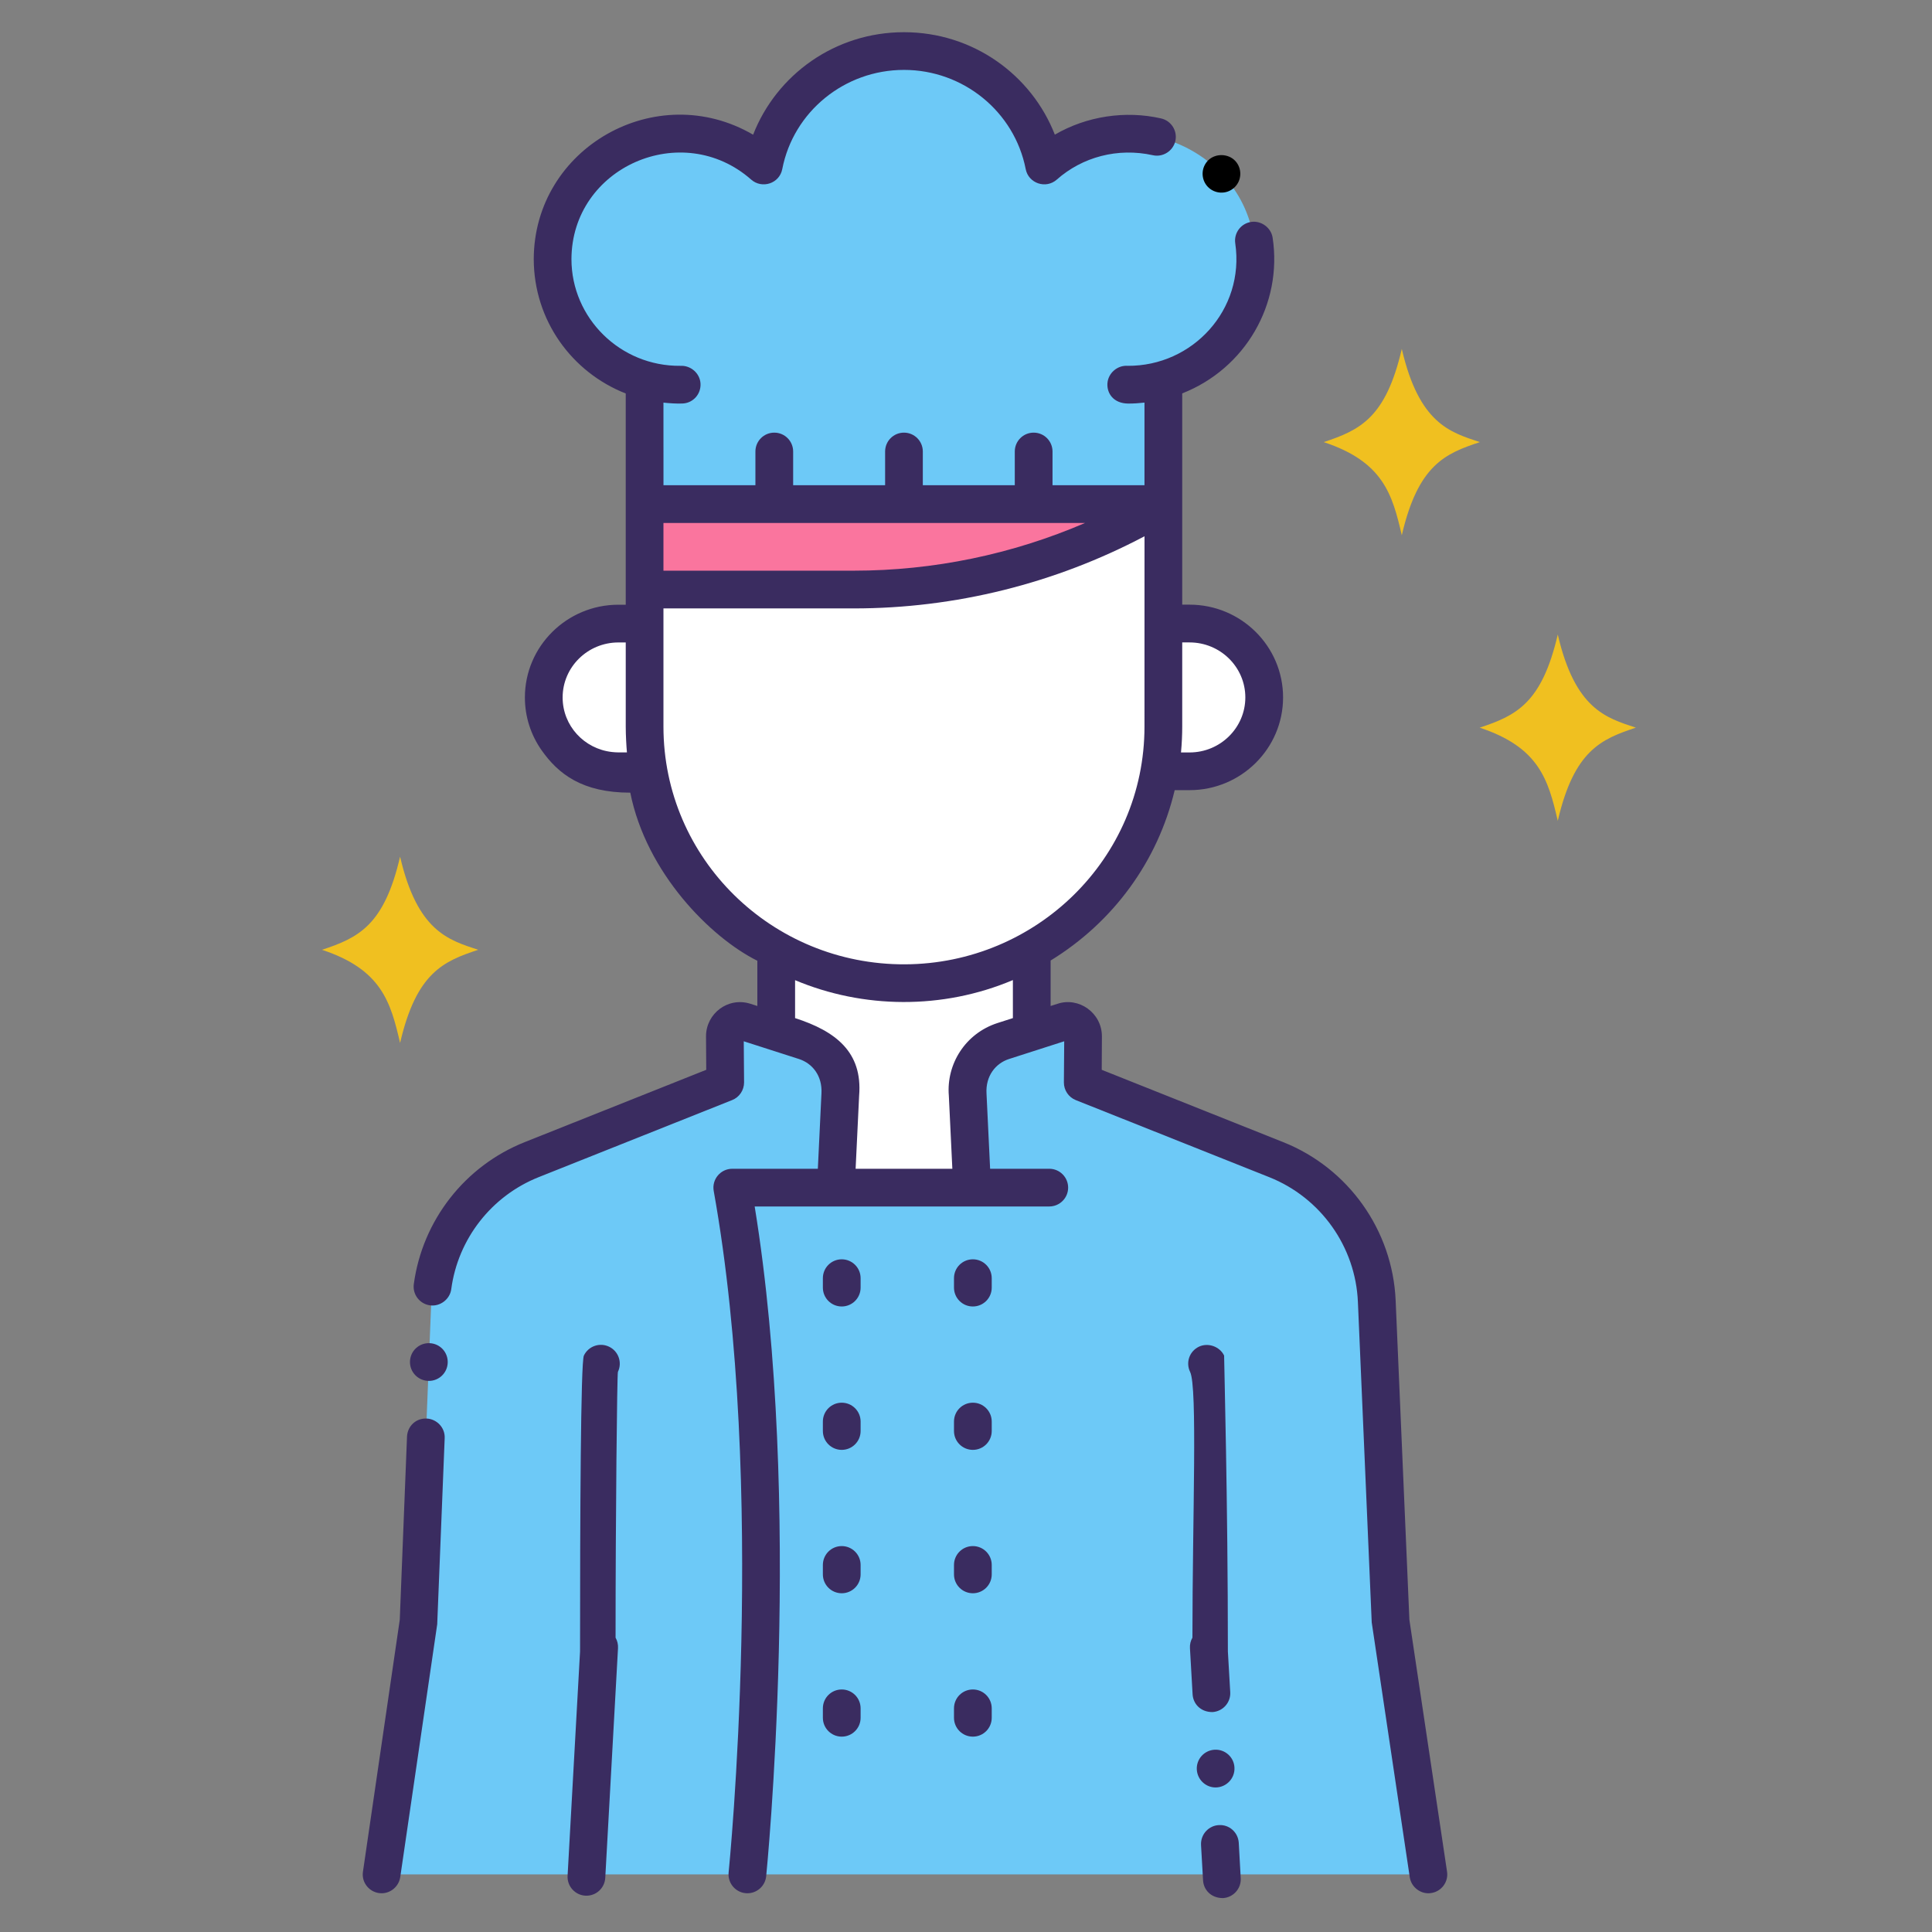<svg width="60" height="60" viewBox="0 0 60 60" fill="none" xmlns="http://www.w3.org/2000/svg">
<rect x="0" y="0" width="60" height="60" fill="#808080" stroke="none"/>
<path d="M20.019 15.655V22.565C20.019 23.043 20.061 23.507 20.143 23.952C20.532 26.13 21.781 27.951 23.494 29.12C23.691 29.258 23.895 29.385 24.106 29.502C26.539 30.869 29.56 30.899 32.042 29.497C34.079 28.358 35.579 26.359 36.005 23.952C36.087 23.502 36.13 23.036 36.13 22.565V15.655H20.019Z" fill="white"/>
<path d="M36.13 15.655C33.222 17.392 29.899 18.308 26.513 18.308H20.019V15.655H36.13Z" fill="#FA759E"/>
<path d="M43.187 50.359L42.758 40.41C42.673 38.46 41.452 36.74 39.638 36.016L33.626 33.62L33.636 32.179C33.636 31.86 33.326 31.633 33.022 31.731L32.042 32.045L31.154 32.331C30.444 32.561 29.986 33.248 30.052 33.991L30.19 36.883H25.958L26.096 33.991C26.162 33.248 25.704 32.561 24.994 32.331C23.902 31.98 24.328 32.117 23.126 31.731C22.822 31.633 22.512 31.86 22.512 32.179L22.522 33.62L16.515 36.013C14.694 36.737 13.47 38.465 13.393 40.424L12.999 50.359L11.851 58.211H44.361L43.187 50.359Z" fill="#6DC9F7"/>
<path d="M32.042 29.498V32.045L31.154 32.331C30.444 32.561 29.987 33.248 30.052 33.99L30.191 36.883H25.958L26.096 33.99C26.162 33.248 25.705 32.561 24.994 32.331L24.106 32.045V29.502C26.539 30.869 29.56 30.899 32.042 29.498Z" fill="white"/>
<path d="M32.429 5.14C32.035 3.115 30.235 1.585 28.074 1.585C25.913 1.585 24.114 3.115 23.719 5.14C21.206 2.922 17.163 4.668 17.163 8.049C17.163 9.832 18.37 11.335 20.02 11.799V15.656H36.129V11.797C37.78 11.334 38.986 9.83 38.986 8.049C38.986 4.676 34.948 2.916 32.429 5.14V5.14Z" fill="#6DC9F7"/>
<path d="M20.019 22.564V19.365H19.205C17.921 19.365 16.887 20.394 16.887 21.66C16.887 22.283 17.138 22.848 17.544 23.258C17.966 23.687 18.554 23.952 19.205 23.952H20.143C20.061 23.507 20.019 23.043 20.019 22.564V22.564Z" fill="white"/>
<path d="M39.261 21.659C39.261 22.924 38.227 23.953 36.943 23.953H36.005C36.087 23.502 36.129 23.037 36.129 22.564V19.365H36.943C38.224 19.365 39.261 20.392 39.261 21.659V21.659Z" fill="white"/>
<path d="M14.851 29.497C13.922 29.19 12.964 28.922 12.425 26.604C11.93 28.739 11.135 29.122 10 29.497C11.852 30.109 12.131 31.122 12.425 32.39C12.933 30.203 13.772 29.853 14.851 29.497Z" fill="#F0C020"/>
<path d="M45.959 13.73C45.031 13.423 44.072 13.155 43.534 10.836C43.038 12.972 42.244 13.355 41.109 13.73C42.96 14.341 43.24 15.355 43.534 16.623C44.041 14.436 44.881 14.086 45.959 13.73Z" fill="#F0C020"/>
<path d="M50.803 22.598C49.875 22.292 48.916 22.023 48.378 19.705C47.882 21.841 47.088 22.223 45.953 22.598C47.804 23.21 48.084 24.223 48.378 25.492C48.885 23.305 49.725 22.955 50.803 22.598Z" fill="#F0C020"/>
<path d="M26.727 39.695C26.727 39.371 26.464 39.109 26.141 39.109C25.817 39.109 25.555 39.371 25.555 39.695V39.988C25.555 40.312 25.817 40.574 26.141 40.574C26.464 40.574 26.727 40.312 26.727 39.988V39.695Z" fill="#3A2C60"/>
<path d="M30.799 39.695C30.799 39.371 30.537 39.109 30.213 39.109C29.889 39.109 29.627 39.371 29.627 39.695V39.988C29.627 40.312 29.889 40.574 30.213 40.574C30.537 40.574 30.799 40.312 30.799 39.988V39.695Z" fill="#3A2C60"/>
<path d="M26.727 44.148C26.727 43.824 26.464 43.562 26.141 43.562C25.817 43.562 25.555 43.824 25.555 44.148V44.441C25.555 44.765 25.817 45.027 26.141 45.027C26.464 45.027 26.727 44.765 26.727 44.441V44.148Z" fill="#3A2C60"/>
<path d="M30.799 44.148C30.799 43.824 30.537 43.562 30.213 43.562C29.889 43.562 29.627 43.824 29.627 44.148V44.441C29.627 44.765 29.889 45.027 30.213 45.027C30.537 45.027 30.799 44.765 30.799 44.441V44.148Z" fill="#3A2C60"/>
<path d="M26.727 48.601C26.727 48.277 26.464 48.015 26.141 48.015C25.817 48.015 25.555 48.277 25.555 48.601V48.894C25.555 49.218 25.817 49.48 26.141 49.48C26.464 49.48 26.727 49.218 26.727 48.894V48.601Z" fill="#3A2C60"/>
<path d="M30.799 48.601C30.799 48.277 30.537 48.015 30.213 48.015C29.889 48.015 29.627 48.277 29.627 48.601V48.894C29.627 49.218 29.889 49.48 30.213 49.48C30.537 49.48 30.799 49.218 30.799 48.894V48.601Z" fill="#3A2C60"/>
<path d="M26.141 52.468C25.817 52.468 25.555 52.73 25.555 53.054V53.347C25.555 53.671 25.817 53.933 26.141 53.933C26.464 53.933 26.727 53.671 26.727 53.347V53.054C26.727 52.73 26.464 52.468 26.141 52.468Z" fill="#3A2C60"/>
<path d="M30.213 52.468C29.889 52.468 29.627 52.73 29.627 53.054V53.347C29.627 53.671 29.889 53.933 30.213 53.933C30.537 53.933 30.799 53.671 30.799 53.347V53.054C30.799 52.73 30.537 52.468 30.213 52.468Z" fill="#3A2C60"/>
<path d="M38.335 5.823C38.569 5.603 38.581 5.233 38.363 4.998C38.363 4.996 38.361 4.996 38.361 4.996C38.147 4.768 37.758 4.757 37.531 4.97C37.288 5.203 37.294 5.571 37.505 5.797C37.721 6.027 38.092 6.051 38.335 5.823Z" fill="black"/>
<path d="M18.915 41.823C18.623 41.683 18.273 41.806 18.133 42.098C18.034 42.304 18.014 47.117 18.014 51.287L17.627 58.254C17.609 58.577 17.857 58.854 18.18 58.872C18.508 58.889 18.779 58.638 18.797 58.319L19.193 51.183C19.199 51.07 19.173 50.957 19.117 50.859C19.117 47.117 19.164 42.659 19.19 42.605C19.33 42.312 19.207 41.962 18.915 41.823Z" fill="#3A2C60"/>
<path d="M38.016 42.098C37.88 41.816 37.517 41.688 37.233 41.823C36.93 41.97 36.822 42.321 36.959 42.604C37.194 43.075 37.032 47.117 37.032 50.859C36.976 50.957 36.948 51.069 36.955 51.182L37.037 52.616C37.052 52.903 37.275 53.17 37.653 53.17C37.977 53.151 38.225 52.874 38.206 52.551L38.133 51.288C38.133 46.617 38.016 42.332 38.016 42.098Z" fill="#3A2C60"/>
<path d="M37.981 58.947C38.302 58.928 38.551 58.651 38.532 58.328L38.471 57.231C38.452 56.91 38.18 56.659 37.852 56.68C37.549 56.694 37.284 56.955 37.299 57.297L37.362 58.394C37.377 58.683 37.602 58.947 37.981 58.947V58.947Z" fill="#3A2C60"/>
<path d="M38.337 54.89C38.321 54.569 38.044 54.321 37.721 54.339C37.389 54.359 37.149 54.641 37.168 54.958C37.187 55.267 37.442 55.511 37.751 55.511C38.079 55.511 38.357 55.233 38.337 54.89Z" fill="#3A2C60"/>
<path d="M23.518 29.836L23.52 29.837V31.242L23.304 31.173C22.607 30.952 21.929 31.477 21.926 32.179L21.933 33.224L16.297 35.469C14.438 36.208 13.118 37.9 12.851 39.88C12.808 40.199 13.032 40.495 13.355 40.539C13.669 40.581 13.972 40.351 14.014 40.037C14.222 38.474 15.265 37.14 16.73 36.557L22.737 34.164C22.96 34.077 23.108 33.857 23.108 33.615L23.098 32.338L24.814 32.889C25.221 33.021 25.543 33.401 25.511 33.962C25.435 35.553 25.46 35.024 25.399 36.297H22.742C22.377 36.297 22.101 36.627 22.165 36.986C23.824 46.226 22.64 58.033 22.628 58.151C22.593 58.495 22.862 58.797 23.211 58.797C23.508 58.797 23.763 58.572 23.794 58.271C23.805 58.154 24.949 46.758 23.437 37.468H32.586C32.909 37.468 33.172 37.206 33.172 36.883C33.172 36.559 32.909 36.297 32.586 36.297H30.749C30.729 35.886 30.748 36.285 30.637 33.962C30.605 33.416 30.918 33.024 31.334 32.889L33.05 32.338L33.04 33.615C33.038 33.857 33.188 34.077 33.408 34.164L39.42 36.559C41.018 37.197 42.099 38.718 42.171 40.436L42.6 50.385L43.781 58.297C43.83 58.623 44.143 58.841 44.447 58.79C44.766 58.743 44.989 58.443 44.939 58.124L43.77 50.305L43.343 40.384C43.247 38.207 41.878 36.28 39.856 35.472L34.215 33.224L34.221 32.183C34.219 31.45 33.496 30.951 32.839 31.175C32.836 31.175 32.836 31.175 32.836 31.175L32.628 31.242V29.83C34.579 28.634 35.959 26.74 36.481 24.539H36.943C38.544 24.539 39.847 23.247 39.847 21.659C39.847 20.07 38.544 18.778 36.943 18.778H36.715C36.715 16.278 36.715 16.148 36.715 12.217C38.674 11.448 39.834 9.441 39.523 7.384C39.476 7.072 39.171 6.845 38.855 6.892C38.53 6.941 38.315 7.244 38.362 7.557C38.663 9.617 37.037 11.377 35.016 11.361C34.706 11.339 34.413 11.585 34.392 11.907C34.372 12.211 34.577 12.533 35.046 12.533C35.212 12.533 35.378 12.522 35.543 12.503C35.543 13.851 35.543 13.721 35.543 15.069H32.687V14.022C32.687 13.698 32.425 13.436 32.101 13.436C31.777 13.436 31.515 13.698 31.515 14.022V15.069H28.659V14.022C28.659 13.698 28.397 13.436 28.073 13.436C27.75 13.436 27.488 13.698 27.488 14.022V15.069H24.632V14.022C24.632 13.698 24.37 13.436 24.046 13.436C23.722 13.436 23.46 13.698 23.46 14.022V15.069H20.605C20.605 14.406 20.604 13.781 20.604 12.504C20.777 12.523 21.052 12.542 21.217 12.53C21.538 12.506 21.775 12.229 21.755 11.908C21.734 11.587 21.449 11.345 21.132 11.361C19.26 11.381 17.747 9.874 17.747 8.049C17.755 5.188 21.185 3.687 23.33 5.579C23.666 5.874 24.207 5.701 24.294 5.251C24.64 3.467 26.229 2.171 28.072 2.171H28.076C29.916 2.171 31.505 3.467 31.854 5.251C31.94 5.695 32.479 5.877 32.818 5.579C33.616 4.872 34.713 4.581 35.801 4.82C36.113 4.892 36.429 4.691 36.502 4.379C36.572 4.063 36.373 3.749 36.059 3.678C34.948 3.425 33.743 3.608 32.759 4.182C32.035 2.325 30.218 1 28.074 1C25.93 1 24.113 2.325 23.389 4.183C20.385 2.431 16.583 4.587 16.576 8.05C16.581 9.951 17.758 11.562 19.433 12.22V18.78H19.205C17.604 18.78 16.301 20.072 16.301 21.66C16.301 22.256 16.485 22.823 16.82 23.3C17.335 24.031 18.074 24.617 19.574 24.617C20.074 27.117 22.074 29.117 23.518 29.836ZM33.698 16.241C31.436 17.215 28.991 17.723 26.513 17.723H20.604V16.241H33.698ZM30.973 31.773C29.984 32.094 29.385 33.041 29.467 34.029L29.576 36.297H26.572L26.681 34.029C26.794 32.664 25.941 32.02 24.692 31.618V30.44C26.801 31.327 29.266 31.363 31.456 30.437V31.618C31.316 31.663 31.416 31.631 30.973 31.773ZM28.106 29.948C23.978 29.966 20.604 26.672 20.604 22.565C20.604 16.147 20.604 20.948 20.604 18.895H26.513C29.665 18.895 32.765 18.121 35.544 16.654C35.544 19.337 35.543 18.875 35.543 22.564C35.543 26.674 32.174 29.93 28.106 29.948ZM36.943 19.951C37.898 19.951 38.675 20.717 38.675 21.659C38.675 22.601 37.898 23.368 36.943 23.368H36.677C36.704 23.076 36.715 22.816 36.715 22.565V19.951H36.943ZM19.205 19.952H19.433V22.565C19.433 22.839 19.453 23.18 19.47 23.366C19.226 23.366 19.155 23.371 19.004 23.354C18.144 23.257 17.473 22.541 17.473 21.66C17.473 20.718 18.25 19.952 19.205 19.952Z" fill="#3A2C60"/>
<path d="M13.341 41.713C13.014 41.702 12.746 41.952 12.732 42.276C12.721 42.617 12.991 42.885 13.32 42.885C13.634 42.885 13.892 42.637 13.904 42.323C13.918 42.011 13.68 41.728 13.341 41.713V41.713Z" fill="#3A2C60"/>
<path d="M13.25 44.054C12.913 44.04 12.655 44.293 12.64 44.617L12.415 50.303L11.272 58.126C11.217 58.482 11.498 58.797 11.851 58.797C12.139 58.797 12.387 58.581 12.43 58.295L13.578 50.443L13.81 44.664C13.825 44.329 13.558 44.068 13.25 44.054V44.054Z" fill="#3A2C60"/>
</svg>
